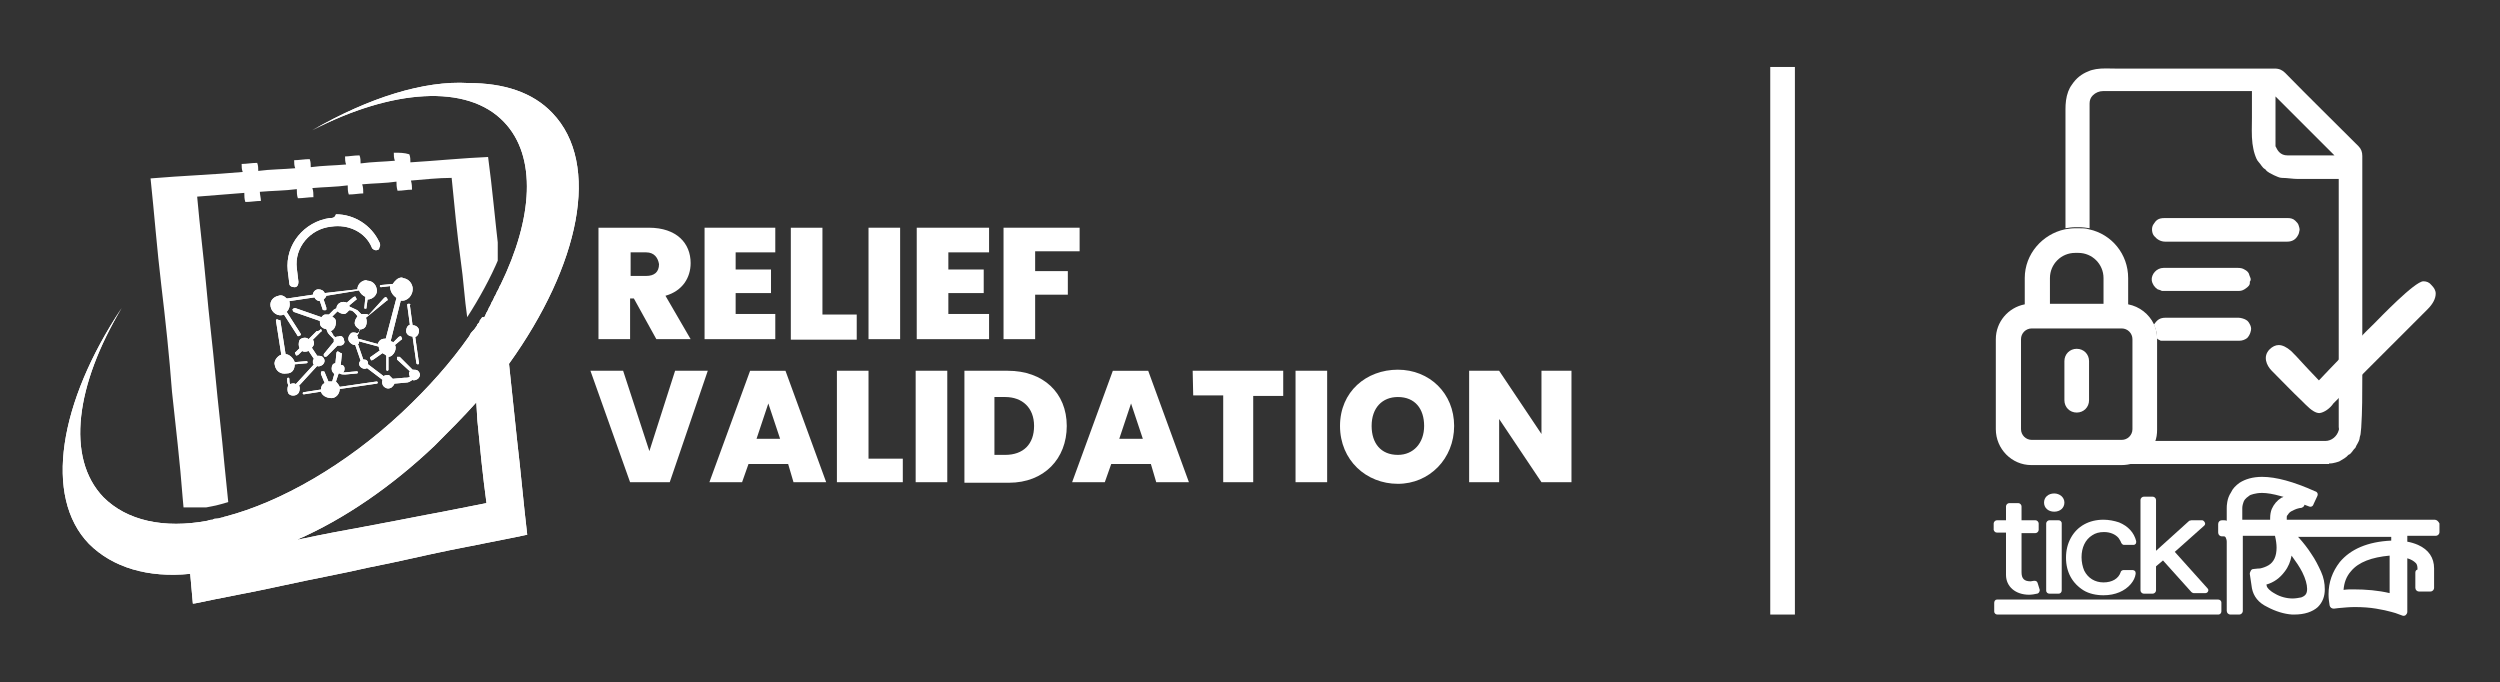 <?xml version="1.0" encoding="utf-8"?>
<!-- Generator: Adobe Illustrator 27.0.1, SVG Export Plug-In . SVG Version: 6.00 Build 0)  -->
<svg version="1.1" id="Layer_1" xmlns="http://www.w3.org/2000/svg" xmlns:xlink="http://www.w3.org/1999/xlink" x="0px" y="0px"
	 viewBox="0 0 466.6 127.3" style="enable-background:new 0 0 466.6 127.3;" xml:space="preserve">
<rect x="0" y="0" width="466.6" height="127.3" fill="#333333" stroke="none"/>
<style type="text/css">
	.st0{clip-path:url(#SVGID_00000074408781996018144260000006274841963750816687_);}
	.st1{clip-path:url(#SVGID_00000053546951225008409500000010973351441885773704_);}
	.st2{fill:#FFFFFF;}
	.st3{fill:none;}
	.st4{clip-path:url(#SVGID_00000057121912906831608730000012835640750549839516_);}
	.st5{clip-path:url(#SVGID_00000105407832776731390590000005912969274658455178_);}
</style>
<g>
	<g>
		<g>
			<defs>
				<rect id="SVGID_1_" x="26.2" y="27" width="68.7" height="68.7"/>
			</defs>
			<clipPath id="SVGID_00000026877441583388601020000007307503467475152001_">
				<use xlink:href="#SVGID_1_"  style="overflow:visible;"/>
			</clipPath>
			<g style="clip-path:url(#SVGID_00000026877441583388601020000007307503467475152001_);">
				<g>
					<g>
						<defs>
							<path id="SVGID_00000076589803766431277640000016229901084618038674_" d="M73.5,28.5c0,0.5,0,1,0.2,1.5
								c-2.2,0.2-4.2,0.2-6.4,0.5c0-0.5,0-1-0.2-1.5c-1,0-2,0.2-2.7,0.2c0,0.5,0,1,0.2,1.5c-2.2,0.2-4.4,0.2-6.6,0.5
								c0-0.5,0-1-0.2-1.5c-1,0-2,0.2-2.9,0.2c0,0.5,0,1,0.2,1.5c-2.2,0.2-4.7,0.2-6.9,0.5c0-0.5,0-1-0.2-1.5c-1,0-2,0.2-2.9,0.2
								c0,0.5,0,1,0.2,1.5c-5.6,0.5-11.3,0.7-17.2,1.2c0.7,6.6,1.2,13.2,2,19.9s1.5,13.2,2,19.9c0.7,6.6,1.5,13.2,2,19.9l0.2,2.2
								c2.9-0.2,5.9-0.7,8.3-1.5l-0.7-6.9c-0.5-5.6-1.2-11.3-1.7-16.7c-0.5-5.6-1.2-11-1.7-16.7c-0.5-5.6-1.2-11-1.7-16.7
								c2.9-0.2,5.9-0.5,8.8-0.7c0,0.5,0,1.2,0.2,1.7c1,0,2-0.2,2.9-0.2c0-0.5-0.2-1.2-0.2-1.7c2.2-0.2,4.7-0.2,6.9-0.5
								c0,0.5,0,1.2,0.2,1.7c1,0,2-0.2,2.9-0.2c0-0.5,0-1.2-0.2-1.7c2.2-0.2,4.4-0.2,6.6-0.5c0,0.5,0,1.2,0.2,1.7c1,0,2-0.2,2.7-0.2
								c0-0.5,0-1.2-0.2-1.7c2.2-0.2,4.4-0.2,6.4-0.5c0,0.5,0,1,0.2,1.7c1,0,1.7-0.2,2.7-0.2c0-0.5,0-1-0.2-1.7
								c2.4-0.2,5.1-0.5,7.6-0.5c0.5,5.2,1,10.3,1.7,15.5c0.5,3.4,0.7,7.1,1.2,10.5c2.2-3.4,4.4-7.4,5.9-11v-1.2
								c-0.7-5.9-1.2-11.8-2-17.7c-4.7,0.2-9.6,0.7-14.5,1c0-0.5,0-1-0.2-1.5C75.5,28.5,74.5,28.5,73.5,28.5"/>
						</defs>
						<clipPath id="SVGID_00000152249411734040606840000008971561604363613856_">
							<use xlink:href="#SVGID_00000076589803766431277640000016229901084618038674_"  style="overflow:visible;"/>
						</clipPath>
						<g style="clip-path:url(#SVGID_00000152249411734040606840000008971561604363613856_);">
							<path class="st2" d="M27.7,28.2h65.2v66.5H27.7V28.2z"/>
						</g>
					</g>
				</g>
			</g>
		</g>
	</g>
	<rect x="11.5" y="14.7" class="st3" width="98.1" height="98.1"/>
	<g>
		<g>
			<g>
				<defs>
					<path id="SVGID_00000092433874369663210790000001766731784048612995_" d="M81.1,83.2c2.7-2.7,5.4-5.4,7.8-8.1l0.2,3.4
						c0.5,5.2,1,10.3,1.7,15.4c-3.7,0.7-7.4,1.5-11.3,2.2c-3.7,0.7-7.6,1.5-11.5,2.2c-3.9,0.7-8.1,1.5-12.3,2.4h-0.2
						C64.2,96.9,73.1,90.8,81.1,83.2 M58.3,24.3c14.7-7.6,28.9-8.8,35.8-1.5c6.1,6.4,5.4,17.9-0.7,30.4c-0.2,0.2-0.2,0.5-0.5,1
						c-0.2,0.2-0.2,0.5-0.5,1c-0.2,0.2-0.2,0.5-0.5,1c-0.2,0.2-0.2,0.5-0.5,1c-0.2,0.2-0.2,0.5-0.5,1c-0.2,0.2-0.2,0.5-0.5,1H90
						l-0.5,0.7v0.2c-0.2,0.2-0.5,0.5-0.5,0.7l-0.5,0.7l-0.2,0.2c-0.2,0.2-0.5,0.5-0.7,1C84.1,67.7,79.9,72.4,75,77
						c-10.5,9.8-22.6,16.7-32.9,19.4c-0.2,0-0.5,0.2-0.7,0.2c-0.2,0-0.5,0.2-1,0.2c-0.2,0-0.5,0-0.7,0.2c-0.2,0-0.5,0-1,0.2
						c-8.1,1.5-15,0-19.4-4.4c-7.1-7.4-5.1-21.1,3.4-35.3C11,75.1,8.1,92.7,16.6,101.5c4.4,4.4,11,6.4,18.9,5.6l0.5,5.6
						c5.6-1.2,11.3-2.2,16.7-3.4c5.4-1.2,11-2.2,16.2-3.4c5.2-1,10.1-2.2,15-3.2c4.9-1,9.8-1.9,14.5-2.9c-0.7-5.9-1.2-11.8-1.9-17.7
						l-1.5-14.2c13.2-18.4,17.2-37.3,8.1-46.8c-3.7-3.9-9.1-5.6-15.7-5.6C79.2,15,68.9,18.2,58.3,24.3"/>
				</defs>
				<use xlink:href="#SVGID_00000092433874369663210790000001766731784048612995_"  style="overflow:visible;fill:#FFFFFF;"/>
				<clipPath id="SVGID_00000069367478272103630470000008573448167552879259_">
					<use xlink:href="#SVGID_00000092433874369663210790000001766731784048612995_"  style="overflow:visible;"/>
				</clipPath>
				<g style="clip-path:url(#SVGID_00000069367478272103630470000008573448167552879259_);">
					<path class="st2" d="M8.1,15h104.2v97.6H8.1V15z"/>
				</g>
			</g>
		</g>
	</g>
	<rect x="48.3" y="39.3" class="st3" width="31.9" height="36.8"/>
	<g>
		<g>
			<g>
				<defs>
					<path id="SVGID_00000045582763409950337080000015415271919147667122_" d="M62.8,65.8l-0.2,2c-0.5,0-0.7,0.5-0.7,1
						c0,0.5,0.2,0.7,0.5,1L62,71.2c-0.2,0-0.5,0-0.7,0l-0.7-1.7c0-0.2-0.2-0.2-0.5-0.2c-0.2,0-0.2,0.2-0.2,0.5l0.7,1.7
						c-0.5,0.2-0.7,0.7-0.7,1.2l-3.2,0.5c-0.2,0-0.2,0.2-0.2,0.2c0,0.2,0.2,0.2,0.2,0.2l3.2-0.5c0.2,0.7,1,1.2,2,1.2
						c0.7,0,1.5-0.7,1.5-1.7l6.9-1c0.2,0,0.2-0.2,0.2-0.2c0-0.2-0.2-0.2-0.2-0.2l-6.9,1c-0.2-0.5-0.5-0.7-0.7-1l0.5-1.5h0.2
						c0.2,0.2,0.7,0.2,1,0.2l2.2-0.2c0.2,0,0.2-0.2,0.2-0.2c0-0.2-0.2-0.2-0.2-0.2l-2.2,0.2H64c0.3-0.2,0.3-0.5,0.3-0.7
						c0-0.5-0.3-0.7-0.7-0.7l0.2-2c0-0.2,0-0.2-0.2-0.2C63,65.5,63,65.5,62.8,65.8 M59.1,61.8l-1.5,1.5c-0.5-0.5-1.5-0.2-1.7,0.2
						c-0.2,0.5-0.2,1,0,1.5l-0.7,0.7c-0.2,0-0.2,0.2,0,0.5c0,0.2,0.2,0.2,0.5,0l0.7-0.7c0.2,0.2,0.7,0.2,1.2,0l1,1.5
						c-0.2,0.2-0.2,0.2-0.2,0.5s0,0.5,0.2,0.5l-3.4,3.7c-0.2-0.2-0.7-0.2-1,0c-0.2-0.2-0.2-0.5-0.2-1c0-0.2-0.2-0.2-0.2-0.2
						c-0.2,0-0.2,0.2-0.2,0.2c0,0.5,0,0.7,0.2,1.2c-0.2,0.5-0.2,1,0,1.5c0.5,0.7,1.7,0.5,2-0.2c0.2-0.5,0.2-1,0-1.2l3.4-3.7
						c0.2,0.2,0.7,0,1-0.2c0.5-0.5,0.5-1,0-1.5c-0.2-0.2-0.7-0.2-1-0.2l-1-1.5c0.5-0.5,0.5-1,0.2-1.5l1.5-1.5c0.2,0,0.2-0.2,0-0.5
						C59.6,61.8,59.3,61.8,59.1,61.8C59.3,61.8,59.1,61.8,59.1,61.8 M51.7,59.6c-0.2,0-0.2,0.2-0.2,0.2l1,6.4
						c-0.7,0.2-1.5,1.2-1.2,2c0.2,1,1,1.7,2.2,1.5c1,0,1.5-0.7,1.5-1.7l2.2-0.2c0.2,0,0.2-0.2,0.2-0.2c0-0.2-0.2-0.2-0.2-0.2
						l-2.2,0.2c-0.2-0.7-1-1.5-1.7-1.5l-1-6.4C52,59.9,52,59.6,51.7,59.6 M76.2,56.7c-0.2,0-0.2,0.2-0.2,0.2l0.5,3.7
						c-0.5,0.2-0.7,0.7-0.7,1.2s0.5,1,1.2,1l0.7,4.9C77.7,68,78,68,78,68c0.2,0,0.2-0.2,0.2-0.2l-0.7-4.9c0.5-0.2,0.7-0.7,0.7-1.2
						c0-0.5-0.5-1-1.2-1l-0.5-3.7C76.7,56.7,76.5,56.7,76.2,56.7C76.5,56.7,76.2,56.7,76.2,56.7 M68.2,52.3c-1,0.2-1.5,1-1.5,1.7
						l-6.1,0.7c-0.2-0.5-0.7-0.7-1.2-0.7s-1,0.5-1,1l-4.7,0.7h-0.2c-0.5-0.5-1-0.7-1.5-0.5c-1,0.2-1.7,1-1.5,2
						c0.2,1.2,1.5,2,2.5,1.5l2.5,3.9c0,0.2,0.2,0.2,0.5,0c0.2,0,0.2-0.2,0-0.5l-2.5-3.9c0.5-0.5,0.7-1.2,0.5-2l4.7-0.7
						c0.2,0.5,0.7,0.7,1,0.7l0.5,1.5c0,0.2,0.2,0.2,0.5,0.2s0.2-0.2,0.2-0.5l-0.5-1.5c0.2-0.2,0.5-0.5,0.5-0.7l6.1-1
						c0.2,0.5,0.7,1,1.2,1.2l-0.2,2c0,0.2,0,0.2,0.2,0.2c0.2,0,0.2,0,0.2-0.2l0.2-1.5c1,0,2-1,1.7-2c-0.2-1-1-1.5-1.7-1.5
						C68.4,52.3,68.4,52.3,68.2,52.3 M75,51.8c-0.7,0-1.2,0.5-1.7,1.2l-2.2,0.2c-0.2,0-0.2,0.2-0.2,0.2c0,0.2,0.2,0.2,0.2,0.2
						l1.7-0.2c0,1,0.5,1.7,1.2,2.2l-2,7.6c-0.7,0-1.2,0.2-1.5,1l-3.7-1c0-0.2,0-0.5-0.2-0.5c0.2-0.2,0.5-0.7,0.5-1.2
						c0.5,0,1-0.2,1.2-0.7c0.2-0.5,0.2-1,0-1.5l3.9-3.2c0.2,0,0.2-0.2,0-0.5c-0.2-0.2-0.2-0.2-0.5,0l-2.9,3.2
						c-0.2-0.2-0.5-0.2-0.7-0.2c-0.2,0-0.5,0-0.7,0c-0.2-0.2-0.5-0.5-0.7-0.7c-0.5-0.2-1-0.5-1.5-0.7c0,0,0,0,0-0.2l1.2-1
						c0.2,0,0.2-0.2,0-0.5c0-0.2-0.2-0.2-0.5,0l-1.2,1c-0.2-0.2-1-0.2-1.2,0c-0.5,0.2-0.7,0.7-0.7,1c-0.2,0.2-0.5,0.2-0.7,0.5
						c-0.2,0.2-0.5,0.5-0.7,0.7c-0.2,0-0.5,0-0.7,0s-0.5,0.2-0.7,0.5l-4.9-1.7c-0.2,0-0.2,0-0.5,0.2c0,0.2,0,0.2,0.2,0.5l4.9,1.7
						c0,0.5,0,0.7,0.2,1c0.2,0.2,0.5,0.5,1,0.5c0.2,0.5,0.2,0.7,0.7,1.2c0.2,0.2,0.5,0.5,0.7,0.7c0,0.2,0,0.5,0,0.5L60.5,66
						c0,0-0.2,0.2,0,0.5c0,0,0.2,0.2,0.5,0l2-2c0.2,0,0.2,0,0.5,0c0.5,0,1-0.5,0.7-1c0-0.5-0.5-1-1-0.7c-0.2,0-0.5,0-0.5,0.2
						c-0.2-0.2-0.5-0.2-0.5-0.5c-0.2-0.2-0.2-0.5-0.5-0.7c0.7-0.2,1-1,1-1.7c0-0.5-0.2-0.7-0.7-1c0.2-0.2,0.2-0.2,0.5-0.5
						c0.2-0.2,0.2-0.2,0.5-0.5c0.2,0.2,0.7,0.5,1.2,0.5c0.5,0,0.7-0.5,1-0.7c0.5,0,0.7,0.2,1,0.5c0.2,0.2,0.5,0.5,0.5,0.7
						c-0.2,0.2-0.5,0.7-0.5,1.2c0,0.5,0.5,1,1,1.2c0,0.2-0.2,0.5-0.5,0.7c-0.5-0.2-1-0.2-1.2,0c-0.5,0.5-0.7,1.2-0.2,1.7
						c0.2,0.2,0.5,0.5,1,0.5l1,2.9c-0.2,0.2-0.5,0.7,0,1.2c0.2,0.2,0.7,0.5,1.2,0.2l2.9,2.2c-0.2,0.5,0,1,0.2,1.2
						c0.5,0.5,1,0.5,1.5,0.2c0.2-0.2,0.5-0.5,0.5-0.7l2.2-0.2c0.5,0,0.7-0.2,1.2-0.5c0.2,0.2,0.7,0,1-0.2c0.5-0.5,0.5-1,0-1.5
						c-0.2-0.2-0.7-0.2-1-0.2l-2.4-2.4c-0.2,0-0.2,0-0.5,0c0,0.2,0,0.2,0,0.5l2.4,2.2c-0.2,0.2-0.2,0.5,0,1c-0.2,0.2-0.5,0.2-1,0.2
						l-2.2,0.2c-0.2-0.2-0.5-0.5-0.7-0.7c-0.5,0-0.7,0-1,0.2l-2.9-2.2c0-0.2,0-0.5-0.2-0.7c-0.2-0.2-0.5-0.2-0.7-0.2l-1-2.9
						c0.2,0,0.2-0.2,0.2-0.5l3.7,1c0,0.2,0,0.5,0.2,0.7l-1.7,1.2c-0.2,0-0.2,0.2,0,0.5c0,0.2,0.2,0.2,0.5,0l1.7-1.2
						c0.2,0.2,0.5,0.2,0.7,0.5V69c0,0.2,0.2,0.2,0.2,0.2c0.2,0,0.2-0.2,0.2-0.2v-2.4c0.5,0,1-0.5,1.2-1c0.2-0.5,0.2-1,0-1.2l1.2-1
						c0.2,0,0.2-0.2,0-0.5c0-0.2-0.2-0.2-0.5,0l-1,1c0,0-0.2-0.2-0.5-0.2l1.9-7.6c1.2,0.2,2.4-1,2.2-2.5c-0.2-1-1-1.7-2-1.7
						C75.3,51.8,75.3,51.8,75,51.8 M61.5,40.7c-4.7,0.7-8.3,4.9-7.8,9.8l0.3,2.4c0,0.5,0.5,0.7,1,0.7c0.5,0,0.7-0.5,0.7-1l-0.3-2.5
						c-0.5-3.9,2.5-7.4,6.4-7.8c3.2-0.5,6.4,1,7.6,3.9c0,0.2,0.5,0.5,0.7,0.5c0.2,0,0.7,0,0.7-0.5c0.2-0.2,0.2-0.7,0-1
						c-1.5-3.2-4.7-5.2-8.1-5.2C62.5,40.7,62,40.7,61.5,40.7"/>
				</defs>
				<use xlink:href="#SVGID_00000045582763409950337080000015415271919147667122_"  style="overflow:visible;fill:#FFFFFF;"/>
				<clipPath id="SVGID_00000064349577057052813350000000956333098135826576_">
					<use xlink:href="#SVGID_00000045582763409950337080000015415271919147667122_"  style="overflow:visible;"/>
				</clipPath>
				<g style="clip-path:url(#SVGID_00000064349577057052813350000000956333098135826576_);">
					<path class="st2" d="M78,36.8l5.4,37.3l-32.6,4.4l-5.2-37.3L78,36.8z"/>
				</g>
			</g>
		</g>
	</g>
	<g>
		<g>
			<g>
				<g>
					<path class="st2" d="M372.7,111.9H414c0.3,0,0.6,0.2,0.6,0.6v1.6c0,0.3-0.2,0.6-0.6,0.6h-41.2c-0.3,0-0.6-0.2-0.6-0.6v-1.6
						C372.2,112.2,372.4,111.9,372.7,111.9z"/>
					<path class="st2" d="M372.7,99.4h1.7v7.9c0,2.2,1.8,3.7,4.3,3.7c0.5,0,1.1-0.1,1.5-0.2c0.1,0,0.3-0.1,0.4-0.3s0.1-0.3,0.1-0.4
						l-0.4-1.3c-0.1-0.3-0.3-0.4-0.6-0.4c-0.3,0-0.5,0.1-0.7,0.1c-1.2,0-1.7-0.5-1.7-1.7v-7.3h2.6c0.3,0,0.6-0.3,0.6-0.6v-1.2
						c0-0.3-0.3-0.6-0.6-0.6h-2.6v-2.6c0-0.3-0.3-0.6-0.6-0.6H375c-0.3,0-0.6,0.3-0.6,0.6v2.6h-1.7c-0.3,0-0.6,0.3-0.6,0.6v1.2
						C372.2,99.2,372.4,99.4,372.7,99.4L372.7,99.4z"/>
					<path class="st2" d="M383.4,95.5c1.1,0,1.9-0.7,1.9-1.7s-0.9-1.7-1.9-1.7c-1.1,0-1.9,0.7-1.9,1.7S382.3,95.5,383.4,95.5z"/>
					<path class="st2" d="M382.5,97.1h1.7c0.3,0,0.6,0.2,0.6,0.6v12.5c0,0.3-0.2,0.6-0.6,0.6h-1.7c-0.3,0-0.6-0.2-0.6-0.6V97.7
						C381.9,97.4,382.2,97.1,382.5,97.1z"/>
					<path class="st2" d="M388.9,110.2c1,0.6,2.3,0.9,3.7,0.9c2.2,0,4-0.8,5.1-2.1c0.5-0.6,0.8-1.2,0.9-1.9c0-0.2,0-0.3-0.1-0.5
						c-0.1-0.1-0.3-0.2-0.4-0.2h-1.8c-0.2,0-0.5,0.2-0.5,0.4c-0.4,1.2-1.6,1.9-3.2,1.9s-2.9-0.8-3.6-2.2c-0.3-0.7-0.5-1.6-0.5-2.5
						c0-1.8,0.7-3.3,2-4.1c0.6-0.4,1.3-0.6,2.2-0.6c1.1,0,2.1,0.4,2.7,1.1c0.2,0.3,0.4,0.6,0.5,0.9c0.1,0.2,0.3,0.4,0.5,0.4h1.8
						c0.2,0,0.3-0.1,0.4-0.2c0.1-0.1,0.1-0.3,0.1-0.5c-0.4-1.6-1.5-2.8-3.2-3.5c-0.9-0.3-1.9-0.5-2.9-0.5c-2.7,0-4.9,1.2-6.1,3.4
						c-0.6,1.1-0.9,2.3-0.9,3.7C385.6,106.8,386.8,108.9,388.9,110.2L388.9,110.2z"/>
					<path class="st2" d="M400.1,110.8h1.7c0.3,0,0.6-0.3,0.6-0.6v-4.5l1.3-1.1l5.3,5.9c0.1,0.1,0.3,0.2,0.4,0.2h2.2
						c0.2,0,0.4-0.1,0.5-0.3s0.1-0.4-0.1-0.6l-6.1-6.8l5.5-4.9c0.2-0.2,0.2-0.4,0.1-0.6s-0.3-0.4-0.5-0.4h-2c-0.1,0-0.3,0.1-0.4,0.1
						l-6.2,5.6v-9.5c0-0.3-0.3-0.6-0.6-0.6h-1.7c-0.3,0-0.6,0.3-0.6,0.6v16.9C399.5,110.5,399.8,110.8,400.1,110.8L400.1,110.8z"/>
				</g>
				<path class="st2" d="M454.4,97h-27.6c0-0.1,0-0.3,0-0.4c0-0.2,0-0.3,0.1-0.4c0.2-0.3,0.4-0.6,0.8-0.8c0.4-0.2,0.8-0.4,1.2-0.5
					c0.3-0.1,0.5-0.1,0.6-0.1c0.3-0.1,0.6-0.3,0.6-0.6c0.3,0.1,0.5,0.2,0.8,0.3c0.4,0.2,0.8,0,0.9-0.4l0.7-1.5
					c0.2-0.4,0-0.8-0.4-0.9c-4-1.8-7.3-2.7-9.9-2.7c-1.7,0-3.1,0.4-4.2,1.1c-0.7,0.5-1.3,1.1-1.6,1.8c-0.4,0.6-0.6,1.2-0.7,1.8
					c-0.1,0.5-0.1,0.9-0.1,1.2v2.3c-0.2-0.1-0.4-0.1-0.6-0.1h-0.3c-0.4,0-0.7,0.3-0.7,0.7v1.6c0,0.4,0.3,0.7,0.7,0.7h0.3
					c0.3,0,0.3,0.1,0.4,0.2c0.1,0.2,0.2,0.5,0.2,0.8c0,0.3,0,0.6,0,0.8V114c0,0.4,0.3,0.7,0.7,0.7h1.6c0.4,0,0.7-0.3,0.7-0.7v-14h6
					c0.2,0.8,0.3,1.6,0.3,2.2c0,1.6-0.5,2.7-1.5,3.3c-0.5,0.3-1.1,0.5-1.6,0.6c-0.1,0-0.5,0-1.2,0.1c-0.2,0-0.4,0.1-0.5,0.3
					s-0.2,0.4-0.2,0.6l0.4,2.7c0.3,1.5,1.2,2.7,2.9,3.5c1.5,0.8,3.1,1.3,4.6,1.4h0.4c1.9,0,3.4-0.5,4.4-1.4c0.9-0.9,1.3-2,1.3-3.3
					c0-1.1-0.2-2.2-0.7-3.3c-0.5-1.1-1.1-2.3-1.8-3.3c-0.7-1.1-1.5-2.1-2.3-3l-0.2-0.2h17.4v0.7c-4.4,0.2-7.6,1.6-9.6,4
					c-1.4,1.8-2.1,3.8-2.1,6c0,0.9,0.1,1.3,0.1,1.4l0.1,0.7c0.1,0.4,0.4,0.6,0.8,0.6l0.8-0.1c1.1-0.1,2.1-0.2,3.1-0.2
					c1.5,0,2.8,0.1,4,0.3c1.2,0.2,2.1,0.4,2.8,0.6c0.8,0.2,1,0.3,1,0.3l1.1,0.4c0.2,0.1,0.5,0,0.6-0.1s0.3-0.3,0.3-0.6v-10
					c0.7,0.2,1.2,0.5,1.6,0.9c0.2,0.2,0.3,0.6,0.3,1v0.2c-0.3,0.1-0.4,0.3-0.4,0.6v2.8c0,0.4,0.3,0.7,0.7,0.7h2.1
					c0.4,0,0.7-0.3,0.7-0.7v-3.6c0-2-1-3.5-3-4.4c-0.7-0.3-1.4-0.5-2-0.6V100h5.3c0.4,0,0.7-0.3,0.7-0.7v-1.6
					C455.1,97.3,454.8,97,454.4,97L454.4,97z M446,103.7v7c-2.1-0.5-4.4-0.7-6.8-0.7c-0.6,0-1.2,0-1.8,0.1c0.1-1.3,0.5-2.5,1.4-3.5
					C440.2,104.9,442.7,104,446,103.7L446,103.7z M427.7,103.7c0.8,1.1,1.5,2.1,2,3.1c0.6,1.2,0.9,2.3,0.9,3.1
					c0,0.9-0.3,1.3-1.1,1.6c-0.5,0.1-1.1,0.2-1.6,0.2c-1.1,0-2.3-0.3-3.3-0.9c-1.1-0.6-1.4-1.1-1.5-1.3l-0.1-0.4
					c1.4-0.4,2.5-1.2,3.4-2.4C427.1,105.8,427.5,104.8,427.7,103.7L427.7,103.7z M423.7,97h-5.2v-2.2c0-0.1,0-0.4,0.2-1
					c0.1-0.4,0.4-0.8,1-1.2c0.2-0.2,0.5-0.3,0.9-0.4c0.4-0.1,0.9-0.2,1.6-0.2c0.9,0,2.1,0.2,3.5,0.6c0.2,0.1,0.4,0.1,0.5,0.1
					c-0.1,0.1-0.3,0.2-0.4,0.2c-0.8,0.5-1.4,1.2-1.8,2.1v0c-0.2,0.5-0.3,1.1-0.3,1.7C423.7,96.8,423.7,96.9,423.7,97L423.7,97z"/>
			</g>
			<g>
				<g>
					<path class="st2" d="M440.9,70.2c0-2.2,0-4.4,0-6.6v-6.8c0-9.2,0-18.5,0-27.7c0-0.7-0.2-1.3-0.7-1.8
						c-4.6-4.6-9.2-9.1-13.7-13.7c-0.5-0.5-1.1-0.8-1.9-0.8c-9.9,0-19.8,0-29.7,0c-1.2,0-2.5-0.1-3.7,0.1c-0.5,0.1-1,0.2-1.4,0.4
						c-1.3,0.5-2.3,1.3-3.1,2.5c-0.3,0.4-0.5,0.8-0.7,1.3c-0.4,1.1-0.5,2.2-0.5,3.3c0,4.7,0,9.3,0,14v8.2c0.6-0.1,1.2-0.2,1.9-0.2
						h0.6c0.7,0,1.4,0.1,2,0.2c0-7.4,0-16,0-23.3c0-0.6,0.2-1.1,0.6-1.5c0.5-0.5,1.2-0.8,1.9-0.8h27.8c0,0.1,0,0.2,0,0.2
						c0,1.6,0,3.2,0,4.8c0,1.6-0.1,3.2,0.1,4.8c0.1,0.6,0.2,1.3,0.4,1.9c0.2,0.6,0.4,1.2,0.8,1.6c0.4,0.4,0.6,1,1.2,1.3
						c0.4,0.6,1.1,0.8,1.6,1.1c0.5,0.2,1,0.5,1.5,0.5c1,0,2,0.2,3,0.2c1.8,0,3.6,0,5.4,0h2.2v46.3c0,0.2,0.1,0.4,0,0.6
						c-0.3,1.1-1.3,2-2.5,2c-10,0-20,0-30,0h-1.9c-0.9,2.5-3.4,4.3-6.2,4.3h38.8c0-0.2,0.2-0.1,0.3-0.1c0.3,0,1.6-0.3,1.8-0.5
						c0.5-0.3,1.1-0.6,1.5-1.1c0.6-0.2,0.8-0.9,1.3-1.3c0.2-0.6,0.7-1.1,0.8-1.8c0-0.3,0.2-0.6,0.2-1c0-0.3,0.1-0.7,0.1-1
						C440.9,76.8,440.9,73.5,440.9,70.2L440.9,70.2z M435,29c-2.7,0-5.4,0-8.1,0c-0.6,0-1.1-0.2-1.5-0.6c-0.3-0.3-0.5-0.7-0.7-1.1
						V18c3.7,3.7,7.3,7.3,11,11L435,29L435,29z"/>
					<g>
						<path class="st2" d="M415.5,40.7c-3.8,0-7.6,0-11.5,0c-1.2,0-1.6,0.4-2.1,1.2c-0.4,0.6-0.3,1.7,0.2,2.2c0.5,0.6,1.2,1,2,1
							c7.6,0,15.2,0,22.8,0c0.9,0,1.6-0.4,2-1.2c0.2-0.3,0.2-0.6,0.3-1c0-0.3-0.1-0.6-0.2-0.9c-0.1-0.3-0.3-0.5-0.6-0.8
							c-0.4-0.4-0.9-0.5-1.4-0.5C423.2,40.7,419.4,40.7,415.5,40.7L415.5,40.7z"/>
						<path class="st2" d="M403.5,54.3c4.8,0,9.6,0,14.4,0c0.5,0,0.9-0.2,1.3-0.5c0.4-0.3,0.8-0.6,0.7-1.2c0.4-0.5,0-0.9-0.1-1.3
							c-0.1-0.5-0.5-0.8-0.9-1c-0.3-0.2-0.7-0.3-1.2-0.3c-4.6,0-9.2,0-13.9,0c-1.3,0-2.3,1.2-2.2,2.3c0.1,0.7,0.5,1.3,1.1,1.7
							C403.1,54.1,403.3,54.2,403.5,54.3L403.5,54.3z"/>
						<path class="st2" d="M420,62.1c-0.1,0.3-0.3,0.7-0.6,1c-0.4,0.3-0.9,0.5-1.5,0.5c-4.9,0-9.7,0-14.6,0c-0.1,0-0.1-0.1-0.2-0.1
							c-0.2-0.1-0.4-0.2-0.5-0.3c0-0.9-0.2-1.8-0.6-2.6c0.6-0.9,1.1-1.3,2.2-1.3c4.5,0,9,0,13.6,0c0.4,0,1.1,0.2,1.4,0.4
							c0.4,0.2,0.6,0.6,0.8,1C420.2,61.2,420.2,61.5,420,62.1L420,62.1z"/>
					</g>
				</g>
				<path class="st2" d="M432.9,77.1c-0.7,0-1.5-0.5-2.6-1.6l-0.6-0.6c-1.9-1.8-3.8-3.8-5.7-5.7c-1-1-1.7-2.7-0.4-4
					c0.5-0.5,1.1-0.8,1.7-0.8c0.7,0,1.5,0.4,2.3,1.1c0.6,0.6,1.3,1.3,2,2.1c0.4,0.4,0.8,0.9,1.3,1.4l1.9,2l1.9-2
					c0.9-0.9,1.8-1.9,2.7-2.8c2-2,3.8-4,5.7-5.8c1-1,7.6-7.9,9.2-7.9c0.6,0,1.1,0.2,1.5,0.7c0.5,0.5,0.8,1,0.8,1.6
					c0,0.9-0.5,1.9-1.5,2.9c-4,4-14.1,14.1-17.6,17.6C434.9,76.2,433.8,77,432.9,77.1L432.9,77.1z"/>
				<g>
					<path class="st2" d="M402.6,63.1c0-0.9-0.2-1.8-0.6-2.6c-0.9-1.9-2.7-3.3-4.8-3.7v-4.9c0-4.5-3.1-8.2-7.3-9.1
						c-0.6-0.2-1.3-0.2-2-0.2h-0.6c-0.6,0-1.3,0.1-1.9,0.2c-4.2,0.9-7.5,4.6-7.5,9.1v4.9c-3.1,0.6-5.4,3.3-5.4,6.5v16.8
						c0,3.7,3,6.7,6.6,6.7H396c2.9,0,5.3-1.8,6.2-4.3c0.3-0.7,0.4-1.5,0.4-2.3V63.3C402.6,63.2,402.6,63.2,402.6,63.1L402.6,63.1z
						 M382.6,51.9c0-2.6,2.1-4.7,4.7-4.7h0.6c2.6,0,4.7,2.1,4.7,4.7v4.8h-10L382.6,51.9L382.6,51.9z M398,80.1c0,1.1-0.9,2-2,2
						h-16.8c-1.1,0-2-0.9-2-2V63.3c0-1.1,0.9-2,2-2H396c1.1,0,2,0.9,2,2V80.1z"/>
					<path class="st2" d="M387.6,65.1c-1.3,0-2.3,1-2.3,2.3v7.3c0,1.3,1,2.3,2.3,2.3c1.3,0,2.3-1,2.3-2.3v-7.3
						C389.9,66.1,388.9,65.1,387.6,65.1z"/>
				</g>
			</g>
		</g>
		<path class="st2" d="M121.1,42.5c5.2,0,7.8,2.9,7.8,6.6c0,2.7-1.5,5.2-4.7,6.1l4.7,8.1h-6.4l-4.2-7.6h-0.7v7.6h-5.9V42.5H121.1z
			 M120.6,47.1h-2.9v4.4h2.9c1.5,0,2.4-0.7,2.4-2.2C122.8,48.1,122.1,47.1,120.6,47.1"/>
		<path class="st2" d="M144.7,47.1h-7.4v3.2h6.6v4.4h-6.6v3.9h7.4v4.7h-13.2V42.5h13.2V47.1z"/>
		<path class="st2" d="M153.5,42.5v16.2h6.4v4.7h-12.3V42.5H153.5z"/>
		<path class="st2" d="M162.1,42.5h5.9v20.8h-5.9V42.5z"/>
		<path class="st2" d="M184.6,47.1H177v3.2h6.6v4.4H177v3.9h7.6v4.7h-13.5V42.5h13.5V47.1z"/>
		<path class="st2" d="M187.3,42.5h14.2v4.4h-8.3v3.7h6.1V55h-6.1v8.3h-5.9V42.5z"/>
		<path class="st2" d="M126,69.2h6.1L125,90h-7.4l-7.4-20.8h6.1l4.9,15L126,69.2z"/>
		<path class="st2" d="M147.1,86.6h-7.4l-1.2,3.4h-6.1l7.6-20.8h6.6l7.6,20.8h-6.1L147.1,86.6z M143.4,75.3l-2.2,6.6h4.4L143.4,75.3
			z"/>
		<path class="st2" d="M162.1,69.2v16.4h6.4V90h-12.3V69.2H162.1z"/>
		<path class="st2" d="M170.9,69.2h5.9V90h-5.9V69.2z"/>
		<path class="st2" d="M199.1,79.5c0,6.1-4.2,10.6-10.8,10.6H180V69.2h8.1C194.7,69.2,199.1,73.3,199.1,79.5 M187.6,84.9
			c3.4,0,5.4-2,5.4-5.4c0-3.4-2.2-5.4-5.4-5.4h-2v10.8L187.6,84.9L187.6,84.9z"/>
		<path class="st2" d="M214.8,86.6h-7.4l-1.2,3.4h-6.1l7.6-20.8h6.6l7.6,20.8h-6.1L214.8,86.6z M211.1,75.3l-2.2,6.6h4.4L211.1,75.3
			z"/>
		<path class="st2" d="M222.6,69.2h16.9v4.7h-5.6V90h-5.6V73.8h-5.6L222.6,69.2L222.6,69.2z"/>
		<path class="st2" d="M241.8,69.2h5.9V90h-5.9V69.2z"/>
		<path class="st2" d="M260.9,90.3c-5.9,0-10.8-4.4-10.8-10.8c0-6.4,4.9-10.5,10.8-10.5s10.5,4.4,10.5,10.5S266.8,90.3,260.9,90.3
			 M260.9,84.9c2.9,0,4.9-2.2,4.9-5.4c0-3.2-1.7-5.4-4.9-5.4c-2.9,0-4.9,2-4.9,5.4C256,82.7,257.7,84.9,260.9,84.9"/>
		<path class="st2" d="M293.3,69.2V90h-5.6l-7.9-11.8V90h-5.6V69.2h5.6l7.9,11.8V69.2H293.3z"/>
		<rect x="330.4" y="12.5" class="st2" width="4.6" height="102.2"/>
	</g>
</g>
</svg>

